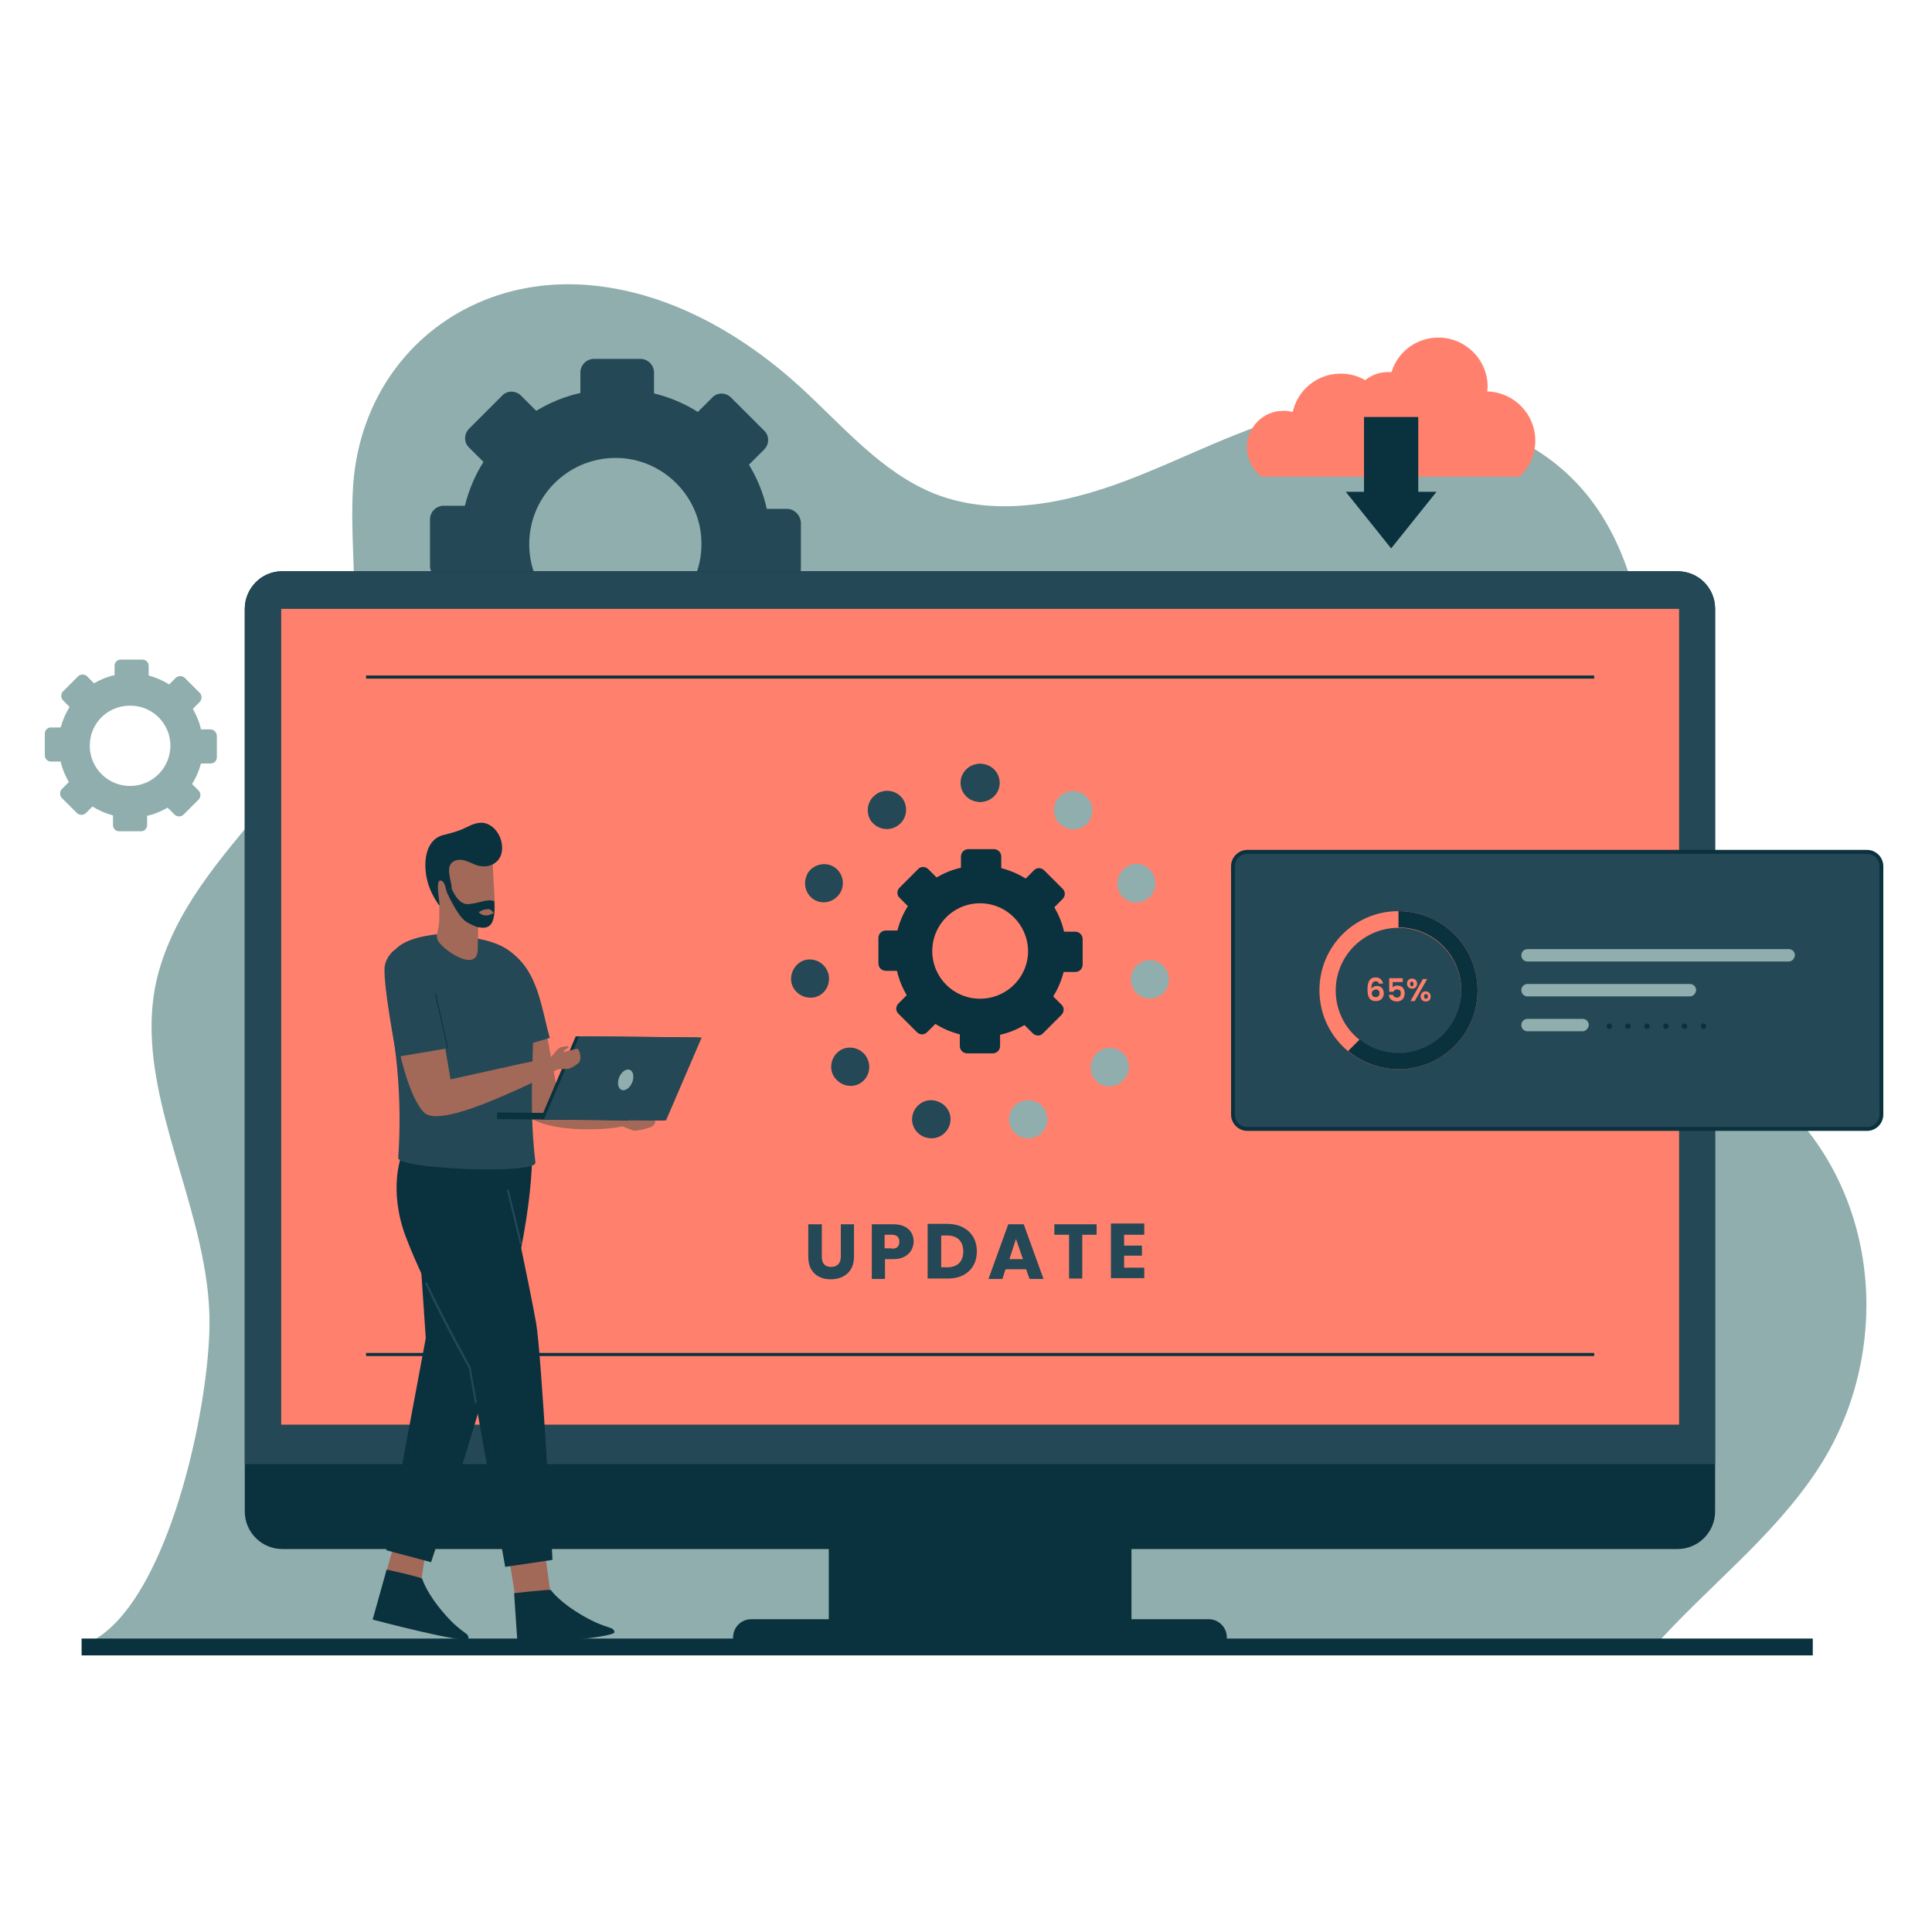 <svg xmlns="http://www.w3.org/2000/svg" xmlns:xlink="http://www.w3.org/1999/xlink" width="500" zoomAndPan="magnify" viewBox="0 0 375 375" height="500" preserveAspectRatio="xMidYMid meet" version="1.0"><defs><clipPath id="4bae02c1e7"><path d="M 8.617 128 L 43 128 L 43 162 L 8.617 162 Z M 8.617 128 " clip-rule="nonzero"/></clipPath><clipPath id="41b367d236"><path d="M 15 318 L 352 318 L 352 321.312 L 15 321.312 Z M 15 318 " clip-rule="nonzero"/></clipPath></defs><path fill="#90aead" d="M 352.535 285.625 C 343.812 298.711 331.098 308.266 320.719 320 L 18.324 318.27 C 32.691 309.922 40.438 273.965 40.664 257.34 C 40.738 251.922 39.914 246.582 38.707 241.242 C 34.57 222.965 25.621 204.91 31.188 187.309 C 39.234 161.883 67.746 148.566 68.723 120.059 C 69.023 111.711 68.047 103.359 68.496 95.012 C 69.777 70.715 89.258 53.562 113.707 55.293 C 129.352 56.422 143.871 64.621 155.453 75.227 C 163.652 82.75 171.102 91.699 181.406 95.836 C 194.043 100.801 208.484 97.418 221.125 92.301 C 233.762 87.262 246.023 80.492 259.562 78.914 C 266.406 78.086 272.875 78.461 278.895 79.738 C 281.902 80.418 284.762 81.32 287.543 82.449 C 318.312 92.527 320.191 122.316 321.395 150.074 C 321.395 150.148 321.395 150.148 321.395 150.223 C 321.996 163.312 321.922 177.453 327.035 189.715 C 331.699 201 341.328 208.445 349.227 217.473 C 365.699 236.43 366.301 265.086 352.535 285.625 Z M 352.535 285.625 " fill-opacity="1" fill-rule="nonzero"/><path fill="#244855" d="M 152.746 98.77 L 148.836 98.77 C 148.156 95.688 146.953 92.828 145.375 90.195 L 148.309 87.262 C 149.359 86.207 149.359 84.555 148.309 83.574 L 141.914 77.184 C 140.859 76.129 139.207 76.129 138.227 77.184 L 135.445 79.965 C 132.887 78.309 129.953 77.105 126.945 76.355 L 126.945 72.293 C 126.945 70.863 125.742 69.66 124.312 69.66 L 115.285 69.66 C 113.855 69.66 112.652 70.863 112.652 72.293 L 112.652 76.281 C 109.57 76.957 106.711 78.16 104.078 79.738 L 101.145 76.805 C 100.09 75.754 98.434 75.754 97.457 76.805 L 91.062 83.199 C 90.012 84.254 90.012 85.906 91.062 86.887 L 93.848 89.668 C 92.191 92.227 90.988 95.16 90.234 98.168 L 86.098 98.168 C 84.668 98.168 83.465 99.371 83.465 100.801 L 83.465 109.828 C 83.465 111.258 84.668 112.461 86.098 112.461 L 90.086 112.461 C 90.762 115.547 91.965 118.402 93.547 121.035 L 90.613 123.969 C 89.559 125.023 89.559 126.68 90.613 127.656 L 97.008 134.051 C 98.059 135.102 99.715 135.102 100.691 134.051 L 103.477 131.266 C 106.031 132.922 108.965 134.125 111.977 134.879 L 111.977 138.941 C 111.977 140.367 113.18 141.574 114.609 141.574 L 123.637 141.574 C 125.062 141.574 126.27 140.367 126.27 138.941 L 126.27 135.027 C 129.352 134.352 132.211 133.148 134.844 131.566 L 137.777 134.5 C 138.828 135.555 140.484 135.555 141.461 134.5 L 147.855 128.109 C 148.91 127.055 148.91 125.398 147.855 124.422 L 145.074 121.637 C 146.727 119.082 147.934 116.148 148.758 113.137 L 152.82 113.137 C 154.25 113.137 155.453 111.934 155.453 110.504 L 155.453 101.48 C 155.379 99.973 154.176 98.77 152.746 98.77 Z M 119.422 122.316 C 110.172 122.316 102.723 114.793 102.723 105.617 C 102.723 95.988 110.848 88.316 120.551 88.918 C 128.902 89.441 135.672 96.289 136.121 104.562 C 136.723 114.266 128.977 122.316 119.422 122.316 Z M 119.422 122.316 " fill-opacity="1" fill-rule="nonzero"/><path fill="#0a313e" d="M 160.871 299.391 L 219.617 299.391 L 219.617 315.863 L 160.871 315.863 Z M 160.871 299.391 " fill-opacity="1" fill-rule="nonzero"/><path fill="#0a313e" d="M 332.902 118.18 L 332.902 293.371 C 332.902 297.359 329.668 300.668 325.605 300.668 L 54.805 300.668 C 50.82 300.668 47.512 297.434 47.512 293.371 L 47.512 118.18 C 47.512 114.191 50.746 110.883 54.73 110.883 L 325.605 110.883 C 329.668 110.883 332.902 114.117 332.902 118.18 Z M 332.902 118.18 " fill-opacity="1" fill-rule="nonzero"/><path fill="#244855" d="M 332.902 118.18 L 332.902 284.195 L 47.512 284.195 L 47.512 118.18 C 47.512 114.191 50.746 110.883 54.73 110.883 L 325.605 110.883 C 329.668 110.883 332.902 114.117 332.902 118.18 Z M 332.902 118.18 " fill-opacity="1" fill-rule="nonzero"/><path fill="#ff816d" d="M 54.582 118.18 L 325.91 118.18 L 325.91 276.523 L 54.582 276.523 Z M 54.582 118.18 " fill-opacity="1" fill-rule="nonzero"/><path fill="#0a313e" d="M 238.125 319.473 L 142.289 319.473 L 142.289 317.82 C 142.289 315.863 143.871 314.285 145.824 314.285 L 234.59 314.285 C 236.543 314.285 238.125 315.863 238.125 317.82 Z M 238.125 319.473 " fill-opacity="1" fill-rule="nonzero"/><path fill="#244855" d="M 156.957 237.633 L 159.516 237.633 L 159.516 243.949 C 159.516 245.23 160.117 245.906 161.32 245.906 C 162.523 245.906 163.203 245.152 163.203 243.949 L 163.203 237.633 L 165.758 237.633 L 165.758 243.949 C 165.758 246.883 163.73 248.312 161.246 248.312 C 158.766 248.312 156.883 246.883 156.883 243.949 L 156.883 237.633 Z M 156.957 237.633 " fill-opacity="1" fill-rule="nonzero"/><path fill="#244855" d="M 173.355 244.402 L 171.777 244.402 L 171.777 248.238 L 169.219 248.238 L 169.219 237.633 L 173.434 237.633 C 175.988 237.633 177.344 239.062 177.344 241.016 C 177.27 242.746 176.066 244.402 173.355 244.402 Z M 173.133 242.371 C 174.184 242.371 174.562 241.844 174.562 241.016 C 174.562 240.188 174.109 239.664 173.133 239.664 L 171.703 239.664 L 171.703 242.297 L 173.133 242.297 Z M 173.133 242.371 " fill-opacity="1" fill-rule="nonzero"/><path fill="#244855" d="M 189.605 242.898 C 189.605 246.055 187.422 248.164 184.039 248.164 L 180.051 248.164 L 180.051 237.555 L 184.039 237.555 C 187.422 237.633 189.605 239.738 189.605 242.898 Z M 183.887 245.98 C 185.844 245.98 186.973 244.852 186.973 242.898 C 186.973 240.941 185.844 239.812 183.887 239.812 L 182.684 239.812 L 182.684 245.98 Z M 183.887 245.98 " fill-opacity="1" fill-rule="nonzero"/><path fill="#244855" d="M 199.16 246.355 L 195.172 246.355 L 194.57 248.238 L 191.863 248.238 L 195.699 237.633 L 198.707 237.633 L 202.543 248.238 L 199.836 248.238 Z M 197.203 240.488 L 195.926 244.402 L 198.555 244.402 Z M 197.203 240.488 " fill-opacity="1" fill-rule="nonzero"/><path fill="#244855" d="M 204.648 237.633 L 212.848 237.633 L 212.848 239.664 L 210.066 239.664 L 210.066 248.164 L 207.508 248.164 L 207.508 239.664 L 204.648 239.664 Z M 204.648 237.633 " fill-opacity="1" fill-rule="nonzero"/><path fill="#244855" d="M 222.102 239.664 L 218.191 239.664 L 218.191 241.77 L 221.648 241.77 L 221.648 243.723 L 218.191 243.723 L 218.191 246.055 L 222.102 246.055 L 222.102 248.086 L 215.633 248.086 L 215.633 237.48 L 222.102 237.48 Z M 222.102 239.664 " fill-opacity="1" fill-rule="nonzero"/><path fill="#0a313e" d="M 208.711 180.84 L 206.531 180.84 C 206.152 179.109 205.477 177.527 204.648 176.098 L 206.23 174.52 C 206.832 173.918 206.832 173.016 206.23 172.488 L 202.695 168.953 C 202.094 168.352 201.188 168.352 200.664 168.953 L 199.082 170.531 C 197.652 169.629 196.074 168.953 194.344 168.504 L 194.344 166.246 C 194.344 165.418 193.668 164.816 192.914 164.816 L 187.949 164.816 C 187.121 164.816 186.52 165.492 186.52 166.246 L 186.52 168.426 C 184.789 168.805 183.211 169.48 181.781 170.309 L 180.203 168.727 C 179.602 168.125 178.699 168.125 178.172 168.727 L 174.637 172.262 C 174.035 172.863 174.035 173.77 174.637 174.293 L 176.215 175.875 C 175.312 177.305 174.637 178.883 174.184 180.613 L 171.93 180.613 C 171.102 180.613 170.5 181.289 170.5 182.043 L 170.5 187.008 C 170.5 187.836 171.176 188.438 171.93 188.438 L 174.109 188.438 C 174.484 190.168 175.164 191.746 175.988 193.176 L 174.41 194.754 C 173.809 195.355 173.809 196.258 174.41 196.785 L 177.945 200.32 C 178.547 200.922 179.449 200.922 179.977 200.32 L 181.555 198.742 C 182.984 199.645 184.566 200.32 186.297 200.773 L 186.297 203.027 C 186.297 203.855 186.973 204.457 187.723 204.457 L 192.688 204.457 C 193.516 204.457 194.117 203.781 194.117 203.027 L 194.117 200.848 C 195.848 200.473 197.43 199.793 198.859 198.969 L 200.438 200.547 C 201.039 201.148 201.941 201.148 202.469 200.547 L 206.004 197.012 C 206.605 196.41 206.605 195.508 206.004 194.98 L 204.426 193.402 C 205.328 191.973 206.004 190.391 206.453 188.66 L 208.711 188.66 C 209.539 188.66 210.141 187.984 210.141 187.234 L 210.141 182.27 C 210.141 181.516 209.539 180.84 208.711 180.84 Z M 190.207 193.852 C 185.094 193.852 180.953 189.715 180.953 184.602 C 180.953 179.258 185.469 174.973 190.883 175.348 C 195.473 175.648 199.234 179.41 199.535 184.074 C 199.836 189.414 195.547 193.852 190.207 193.852 Z M 190.207 193.852 " fill-opacity="1" fill-rule="nonzero"/><path fill="#244855" d="M 193.895 151.953 C 193.895 149.922 192.238 148.266 190.207 148.266 L 190.133 148.266 C 188.102 148.266 186.445 149.922 186.445 151.953 C 186.445 153.984 188.102 155.641 190.133 155.641 L 190.207 155.641 C 192.238 155.641 193.895 153.984 193.895 151.953 Z M 193.895 151.953 " fill-opacity="1" fill-rule="nonzero"/><path fill="#244855" d="M 190.355 155.641 C 192.387 155.641 194.043 153.984 194.043 151.953 C 194.043 149.922 192.387 148.266 190.355 148.266 L 190.281 148.266 C 188.25 148.266 186.598 149.922 186.598 151.953 C 186.598 153.984 188.25 155.641 190.355 155.641 Z M 190.355 155.641 " fill-opacity="1" fill-rule="nonzero"/><path fill="#90aead" d="M 211.418 159.324 C 212.547 157.594 212.02 155.34 210.367 154.211 L 210.293 154.133 C 208.562 153.008 206.305 153.531 205.176 155.262 C 204.047 156.992 204.574 159.25 206.305 160.379 L 206.379 160.379 C 208.035 161.508 210.367 160.98 211.418 159.324 Z M 211.418 159.324 " fill-opacity="1" fill-rule="nonzero"/><path fill="#90aead" d="M 217.211 173.016 C 218.039 174.895 220.219 175.723 222.102 174.82 C 223.98 173.992 224.809 171.812 223.906 169.93 L 223.906 169.855 C 223.078 167.977 220.898 167.148 219.016 168.051 C 217.211 168.953 216.383 171.137 217.211 173.016 Z M 217.211 173.016 " fill-opacity="1" fill-rule="nonzero"/><path fill="#90aead" d="M 219.543 189.562 C 219.242 191.594 220.672 193.477 222.629 193.777 C 224.66 194.078 226.539 192.648 226.84 190.691 L 226.84 190.617 C 227.141 188.586 225.711 186.707 223.68 186.406 C 221.727 186.105 219.844 187.535 219.543 189.562 Z M 219.543 189.562 " fill-opacity="1" fill-rule="nonzero"/><path fill="#90aead" d="M 212.926 209.949 C 214.43 211.305 216.762 211.152 218.113 209.574 L 218.191 209.5 C 219.543 207.992 219.395 205.66 217.812 204.309 C 216.309 202.953 213.977 203.105 212.625 204.684 L 212.625 204.758 C 211.27 206.266 211.418 208.594 212.926 209.949 Z M 212.926 209.949 " fill-opacity="1" fill-rule="nonzero"/><path fill="#90aead" d="M 198.48 213.711 C 196.527 214.312 195.398 216.344 196 218.301 C 196.602 220.254 198.633 221.383 200.586 220.781 L 200.664 220.781 C 202.617 220.18 203.746 218.148 203.145 216.191 C 202.543 214.238 200.512 213.109 198.48 213.711 Z M 198.48 213.711 " fill-opacity="1" fill-rule="nonzero"/><path fill="#244855" d="M 181.781 213.711 C 179.828 213.109 177.797 214.238 177.195 216.191 C 176.59 218.148 177.719 220.18 179.676 220.781 L 179.75 220.781 C 181.707 221.383 183.738 220.254 184.34 218.301 C 184.941 216.344 183.812 214.312 181.781 213.711 Z M 181.781 213.711 " fill-opacity="1" fill-rule="nonzero"/><path fill="#244855" d="M 167.789 204.609 C 166.438 203.105 164.105 202.879 162.602 204.234 C 161.098 205.586 160.871 207.918 162.223 209.422 L 162.301 209.5 C 163.652 211.004 165.984 211.227 167.488 209.875 C 168.996 208.52 169.145 206.188 167.789 204.609 Z M 167.789 204.609 " fill-opacity="1" fill-rule="nonzero"/><path fill="#244855" d="M 160.871 189.414 C 160.57 187.383 158.688 186.027 156.734 186.254 C 154.777 186.48 153.348 188.438 153.574 190.391 L 153.574 190.469 C 153.875 192.5 155.754 193.852 157.785 193.625 C 159.742 193.402 161.172 191.52 160.871 189.414 Z M 160.871 189.414 " fill-opacity="1" fill-rule="nonzero"/><path fill="#244855" d="M 163.277 172.941 C 164.105 171.059 163.277 168.879 161.473 168.051 C 159.668 167.223 157.41 168.051 156.582 169.855 L 156.582 169.93 C 155.754 171.812 156.582 173.992 158.387 174.82 C 160.191 175.648 162.375 174.82 163.277 172.941 Z M 163.277 172.941 " fill-opacity="1" fill-rule="nonzero"/><path fill="#244855" d="M 174.184 160.305 C 175.914 159.176 176.367 156.918 175.312 155.188 C 174.184 153.457 171.93 153.008 170.199 154.059 L 170.121 154.133 C 168.391 155.262 167.941 157.52 168.996 159.25 C 170.199 160.98 172.453 161.43 174.184 160.305 Z M 174.184 160.305 " fill-opacity="1" fill-rule="nonzero"/><path fill="#0a313e" d="M 71.055 131.117 L 309.434 131.117 L 309.434 131.719 L 71.055 131.719 Z M 71.055 131.117 " fill-opacity="1" fill-rule="nonzero"/><path fill="#0a313e" d="M 71.055 262.605 L 309.434 262.605 L 309.434 263.207 L 71.055 263.207 Z M 71.055 262.605 " fill-opacity="1" fill-rule="nonzero"/><path fill="#244855" d="M 362.391 219.125 L 242.109 219.125 C 240.531 219.125 239.328 217.848 239.328 216.344 L 239.328 168.125 C 239.328 166.547 240.605 165.344 242.109 165.344 L 362.391 165.344 C 363.973 165.344 365.176 166.621 365.176 168.125 L 365.176 216.344 C 365.176 217.922 363.973 219.125 362.391 219.125 Z M 362.391 219.125 " fill-opacity="1" fill-rule="nonzero"/><path fill="#0a313e" d="M 362.391 219.504 L 242.109 219.504 C 240.379 219.504 238.949 218.074 238.949 216.344 L 238.949 168.125 C 238.949 166.395 240.379 164.965 242.109 164.965 L 362.391 164.965 C 364.121 164.965 365.551 166.395 365.551 168.125 L 365.551 216.344 C 365.551 218.074 364.121 219.504 362.391 219.504 Z M 242.109 165.719 C 240.758 165.719 239.703 166.773 239.703 168.125 L 239.703 216.344 C 239.703 217.699 240.758 218.75 242.109 218.75 L 362.391 218.75 C 363.746 218.75 364.797 217.699 364.797 216.344 L 364.797 168.125 C 364.797 166.773 363.746 165.719 362.391 165.719 Z M 242.109 165.719 " fill-opacity="1" fill-rule="nonzero"/><path fill="#ff816d" d="M 271.445 176.852 C 262.945 176.852 256.102 183.695 256.102 192.195 C 256.102 200.699 262.945 207.543 271.445 207.543 C 279.949 207.543 286.793 200.699 286.793 192.195 C 286.793 183.773 279.949 176.852 271.445 176.852 Z M 271.445 204.457 C 264.676 204.457 259.262 198.969 259.262 192.273 C 259.262 185.504 264.754 180.086 271.445 180.086 C 278.141 180.086 283.633 185.578 283.633 192.273 C 283.707 198.969 278.219 204.457 271.445 204.457 Z M 271.445 204.457 " fill-opacity="1" fill-rule="nonzero"/><path fill="#0a313e" d="M 271.445 176.852 L 271.445 180.012 C 278.219 180.012 283.633 185.504 283.633 192.195 C 283.633 198.969 278.141 204.383 271.445 204.383 C 268.59 204.383 265.957 203.406 263.926 201.75 L 261.668 204.008 C 264.301 206.188 267.762 207.543 271.445 207.543 C 279.949 207.543 286.793 200.699 286.793 192.195 C 286.793 183.773 279.949 176.852 271.445 176.852 Z M 271.445 176.852 " fill-opacity="1" fill-rule="nonzero"/><path fill="#ff816d" d="M 267.688 190.992 C 267.609 190.691 267.461 190.469 267.008 190.469 C 266.484 190.469 266.18 190.918 266.18 191.895 C 266.406 191.594 266.785 191.371 267.234 191.371 C 268.062 191.371 268.59 191.895 268.59 192.801 C 268.59 193.625 268.062 194.305 267.086 194.305 C 265.73 194.305 265.43 193.402 265.43 191.973 C 265.43 190.543 265.879 189.715 267.008 189.715 C 267.91 189.715 268.363 190.316 268.438 190.918 L 267.688 190.918 Z M 266.258 192.801 C 266.258 193.25 266.559 193.551 267.008 193.551 C 267.461 193.551 267.762 193.25 267.762 192.801 C 267.762 192.348 267.535 192.047 267.008 192.047 C 266.633 192.121 266.258 192.348 266.258 192.801 Z M 266.258 192.801 " fill-opacity="1" fill-rule="nonzero"/><path fill="#ff816d" d="M 272.273 189.867 L 272.273 190.617 L 270.32 190.617 L 270.32 191.672 C 270.469 191.445 270.844 191.293 271.223 191.293 C 272.273 191.293 272.652 192.047 272.652 192.801 C 272.652 193.703 272.125 194.379 271.145 194.379 C 270.168 194.379 269.641 193.852 269.566 193.102 L 270.395 193.102 C 270.469 193.402 270.695 193.625 271.145 193.625 C 271.672 193.625 271.898 193.25 271.898 192.801 C 271.898 192.273 271.672 192.047 271.145 192.047 C 270.77 192.047 270.543 192.273 270.469 192.5 L 269.641 192.5 L 269.641 189.867 Z M 272.273 189.867 " fill-opacity="1" fill-rule="nonzero"/><path fill="#ff816d" d="M 274.078 189.941 C 274.605 189.941 275.059 190.316 275.059 190.918 C 275.059 191.594 274.605 191.895 274.078 191.895 C 273.555 191.895 273.102 191.52 273.102 190.918 C 273.102 190.316 273.477 189.941 274.078 189.941 Z M 273.703 190.992 C 273.703 191.293 273.855 191.445 274.004 191.445 C 274.23 191.445 274.379 191.293 274.379 190.992 C 274.379 190.691 274.23 190.543 274.004 190.543 C 273.855 190.469 273.703 190.617 273.703 190.992 Z M 276.188 190.016 L 277.012 190.016 L 274.605 194.305 L 273.777 194.305 Z M 276.711 192.422 C 277.238 192.422 277.691 192.801 277.691 193.402 C 277.691 194.078 277.316 194.379 276.711 194.379 C 276.188 194.379 275.734 194.004 275.734 193.402 C 275.809 192.723 276.188 192.422 276.711 192.422 Z M 276.41 193.402 C 276.41 193.777 276.562 193.852 276.789 193.852 C 277.012 193.852 277.164 193.703 277.164 193.402 C 277.164 193.102 277.012 192.949 276.789 192.949 C 276.562 192.949 276.41 193.023 276.41 193.402 Z M 276.41 193.402 " fill-opacity="1" fill-rule="nonzero"/><path fill="#90aead" d="M 347.195 186.629 L 296.496 186.629 C 295.82 186.629 295.293 186.105 295.293 185.426 C 295.293 184.75 295.82 184.223 296.496 184.223 L 347.195 184.223 C 347.875 184.223 348.398 184.75 348.398 185.426 C 348.324 186.105 347.797 186.629 347.195 186.629 Z M 347.195 186.629 " fill-opacity="1" fill-rule="nonzero"/><path fill="#90aead" d="M 328.016 193.402 L 296.496 193.402 C 295.82 193.402 295.293 192.875 295.293 192.195 C 295.293 191.52 295.82 190.992 296.496 190.992 L 328.016 190.992 C 328.691 190.992 329.219 191.52 329.219 192.195 C 329.145 192.875 328.617 193.402 328.016 193.402 Z M 328.016 193.402 " fill-opacity="1" fill-rule="nonzero"/><path fill="#90aead" d="M 307.18 200.172 L 296.496 200.172 C 295.82 200.172 295.293 199.645 295.293 198.969 C 295.293 198.289 295.82 197.762 296.496 197.762 L 307.18 197.762 C 307.855 197.762 308.383 198.289 308.383 198.969 C 308.305 199.645 307.781 200.172 307.18 200.172 Z M 307.18 200.172 " fill-opacity="1" fill-rule="nonzero"/><path fill="#0a313e" d="M 312.895 199.191 C 312.895 199.34 312.844 199.461 312.742 199.566 C 312.637 199.668 312.512 199.719 312.367 199.719 C 312.223 199.719 312.098 199.668 311.996 199.566 C 311.895 199.461 311.84 199.34 311.84 199.191 C 311.84 199.047 311.895 198.922 311.996 198.82 C 312.098 198.719 312.223 198.668 312.367 198.668 C 312.512 198.668 312.637 198.719 312.742 198.82 C 312.844 198.922 312.895 199.047 312.895 199.191 Z M 312.895 199.191 " fill-opacity="1" fill-rule="nonzero"/><path fill="#0a313e" d="M 316.504 199.191 C 316.504 199.34 316.453 199.461 316.352 199.566 C 316.25 199.668 316.125 199.719 315.98 199.719 C 315.832 199.719 315.711 199.668 315.605 199.566 C 315.504 199.461 315.453 199.34 315.453 199.191 C 315.453 199.047 315.504 198.922 315.605 198.82 C 315.711 198.719 315.832 198.668 315.98 198.668 C 316.125 198.668 316.25 198.719 316.352 198.82 C 316.453 198.922 316.504 199.047 316.504 199.191 Z M 316.504 199.191 " fill-opacity="1" fill-rule="nonzero"/><path fill="#0a313e" d="M 320.191 199.191 C 320.191 199.34 320.141 199.461 320.035 199.566 C 319.934 199.668 319.809 199.719 319.664 199.719 C 319.52 199.719 319.395 199.668 319.293 199.566 C 319.191 199.461 319.137 199.34 319.137 199.191 C 319.137 199.047 319.191 198.922 319.293 198.82 C 319.395 198.719 319.52 198.668 319.664 198.668 C 319.809 198.668 319.934 198.719 320.035 198.82 C 320.141 198.922 320.191 199.047 320.191 199.191 Z M 320.191 199.191 " fill-opacity="1" fill-rule="nonzero"/><path fill="#0a313e" d="M 323.879 199.191 C 323.879 199.34 323.824 199.461 323.723 199.566 C 323.621 199.668 323.496 199.719 323.352 199.719 C 323.207 199.719 323.082 199.668 322.977 199.566 C 322.875 199.461 322.824 199.34 322.824 199.191 C 322.824 199.047 322.875 198.922 322.977 198.82 C 323.082 198.719 323.207 198.668 323.352 198.668 C 323.496 198.668 323.621 198.719 323.723 198.82 C 323.824 198.922 323.879 199.047 323.879 199.191 Z M 323.879 199.191 " fill-opacity="1" fill-rule="nonzero"/><path fill="#0a313e" d="M 327.488 199.191 C 327.488 199.34 327.438 199.461 327.332 199.566 C 327.23 199.668 327.105 199.719 326.961 199.719 C 326.816 199.719 326.691 199.668 326.59 199.566 C 326.484 199.461 326.434 199.34 326.434 199.191 C 326.434 199.047 326.484 198.922 326.59 198.82 C 326.691 198.719 326.816 198.668 326.961 198.668 C 327.105 198.668 327.23 198.719 327.332 198.82 C 327.438 198.922 327.488 199.047 327.488 199.191 Z M 327.488 199.191 " fill-opacity="1" fill-rule="nonzero"/><path fill="#0a313e" d="M 331.172 199.191 C 331.172 199.34 331.121 199.461 331.02 199.566 C 330.918 199.668 330.793 199.719 330.648 199.719 C 330.5 199.719 330.379 199.668 330.273 199.566 C 330.172 199.461 330.121 199.34 330.121 199.191 C 330.121 199.047 330.172 198.922 330.273 198.82 C 330.379 198.719 330.5 198.668 330.648 198.668 C 330.793 198.668 330.918 198.719 331.02 198.82 C 331.121 198.922 331.172 199.047 331.172 199.191 Z M 331.172 199.191 " fill-opacity="1" fill-rule="nonzero"/><path fill="#a26858" d="M 93.922 219.277 C 85.422 217.773 87.906 226.422 87.98 233.57 C 88.508 244.93 83.766 258.469 87.828 260.949 C 98.738 266.895 104.004 225.07 101.219 222.512 C 99.789 221.383 96.707 220.18 93.922 219.277 Z M 93.922 219.277 " fill-opacity="1" fill-rule="nonzero"/><path fill="#a26858" d="M 91.664 259.297 C 84.668 251.848 77.297 290.891 77.223 302.246 C 77.148 313.605 80.984 306.688 86.25 289.535 C 91.516 272.383 94.449 262.23 91.664 259.297 Z M 91.664 259.297 " fill-opacity="1" fill-rule="nonzero"/><path fill="#a26858" d="M 76.168 300.895 L 75.043 304.957 L 81.812 306.461 L 82.414 302.473 Z M 76.168 300.895 " fill-opacity="1" fill-rule="nonzero"/><path fill="#0a313e" d="M 81.961 306.461 C 81.961 306.461 82.715 309.168 86.25 313.23 C 89.785 317.293 91.062 316.84 90.914 318.043 C 90.762 319.246 72.332 314.359 72.332 314.359 L 75.043 304.656 C 75.043 304.656 81.961 306.16 81.961 306.461 Z M 81.961 306.461 " fill-opacity="1" fill-rule="nonzero"/><path fill="#0a313e" d="M 102.949 219.203 C 102.949 219.203 104.68 226.574 100.242 246.66 C 99.789 248.84 99.188 251.246 98.512 253.805 C 93.473 273.664 84.293 301.422 83.691 303.148 C 83.691 303.227 83.691 303.227 83.691 303.227 L 74.965 300.895 L 82.641 259.746 L 81.211 238.609 L 81.133 238.008 L 80.082 223.34 Z M 102.949 219.203 " fill-opacity="1" fill-rule="nonzero"/><path fill="#a26858" d="M 83.543 225.145 C 75.266 227.625 81.512 234.172 84.973 240.488 C 90.762 250.27 92.945 264.484 97.684 264.785 C 110.172 265.086 95.199 225.672 91.516 224.691 C 89.785 224.316 86.398 224.691 83.543 225.145 Z M 83.543 225.145 " fill-opacity="1" fill-rule="nonzero"/><path fill="#a26858" d="M 99.863 258.918 C 90.762 254.105 96.781 293.371 100.465 304.129 C 104.906 316.918 105.582 309.242 104.754 289.234 C 104.004 271.332 103.477 260.801 99.863 258.918 Z M 99.863 258.918 " fill-opacity="1" fill-rule="nonzero"/><path fill="#a26858" d="M 98.887 302.848 L 99.941 309.469 L 106.785 308.793 L 105.883 302.172 Z M 98.887 302.848 " fill-opacity="1" fill-rule="nonzero"/><path fill="#0a313e" d="M 106.938 308.641 C 106.938 308.641 108.516 310.973 113.254 313.68 C 117.992 316.391 118.973 315.562 119.273 316.766 C 119.496 317.969 100.465 319.246 100.465 319.246 L 99.789 309.242 C 99.789 309.242 106.938 308.414 106.938 308.641 Z M 106.938 308.641 " fill-opacity="1" fill-rule="nonzero"/><path fill="#0a313e" d="M 77.898 224.391 C 77.898 224.391 75.344 230.863 78.727 239.965 C 82.641 250.344 91.141 265.465 91.141 265.465 L 98.059 304.129 L 107.238 302.773 C 107.238 302.773 105.129 263.133 104.078 256.887 C 103.023 250.719 97.457 224.617 97.457 224.617 Z M 77.898 224.391 " fill-opacity="1" fill-rule="nonzero"/><path fill="#244855" d="M 92.191 272.383 L 90.988 265.539 C 90.688 265.012 86.25 257.113 82.488 249.066 L 82.863 248.914 C 86.777 257.188 91.363 265.312 91.363 265.387 L 91.363 265.465 L 92.566 272.309 Z M 92.191 272.383 " fill-opacity="1" fill-rule="nonzero"/><path fill="#a26858" d="M 95.426 186.254 C 91.215 189.941 101.371 217.02 104.754 214.988 C 111.074 214.539 103.398 181.742 95.426 186.254 Z M 95.426 186.254 " fill-opacity="1" fill-rule="nonzero"/><path fill="#a26858" d="M 106.258 201.449 L 108.215 211.906 L 113.93 213.859 L 113.555 219.203 C 113.555 219.203 104.379 219.203 102.047 216.117 C 99.715 213.035 97.758 203.707 97.758 203.707 Z M 106.258 201.449 " fill-opacity="1" fill-rule="nonzero"/><path fill="#244855" d="M 106.711 201.449 L 104.453 202.125 L 100.992 203.105 L 97.309 204.156 L 89.484 182.57 C 104.078 181.969 104.453 193.551 106.711 201.449 Z M 106.711 201.449 " fill-opacity="1" fill-rule="nonzero"/><path fill="#a26858" d="M 102.574 215.289 C 102.648 216.117 103.176 216.871 103.852 217.246 C 109.57 220.254 123.336 219.352 123.035 217.32 C 122.809 216.043 102.195 209.121 102.574 215.289 Z M 102.574 215.289 " fill-opacity="1" fill-rule="nonzero"/><path fill="#a26858" d="M 120.625 216.27 L 120.402 216.043 L 121.078 215.668 L 122.281 215.066 C 122.582 214.914 122.883 214.84 123.258 214.84 L 124.688 215.215 C 124.688 215.215 124.914 215.59 124.086 215.59 C 123.859 215.59 123.559 215.742 123.336 215.969 L 124.16 216.117 L 126.191 216.57 C 126.719 216.645 127.246 217.246 127.172 217.848 C 127.172 217.848 126.945 218.676 125.969 218.902 L 124.613 219.277 C 123.859 219.352 123.336 219.578 122.656 219.352 L 120.777 218.602 Z M 120.625 216.27 " fill-opacity="1" fill-rule="nonzero"/><path fill="#244855" d="M 103.926 225.672 C 104.004 227.324 90.84 227.25 82.941 226.348 C 79.629 225.973 77.297 225.371 77.297 224.77 C 78.125 212.656 76.77 203.781 75.793 197.238 C 74.363 187.008 73.914 182.719 84.594 181.363 L 92.719 182.191 C 99.941 183.473 102.422 187.234 103.176 193.023 C 104.227 200.621 102.273 211.832 103.926 225.672 Z M 103.926 225.672 " fill-opacity="1" fill-rule="nonzero"/><path fill="#0a313e" d="M 96.492 215.926 L 121.992 216.18 L 121.98 217.457 L 96.48 217.207 Z M 96.492 215.926 " fill-opacity="1" fill-rule="nonzero"/><path fill="#0a313e" d="M 128.676 217.473 L 104.906 217.246 L 111.75 201.148 L 135.52 201.375 Z M 128.676 217.473 " fill-opacity="1" fill-rule="nonzero"/><path fill="#244855" d="M 129.277 217.473 L 105.582 217.246 L 112.426 201.148 L 136.195 201.375 Z M 129.277 217.473 " fill-opacity="1" fill-rule="nonzero"/><path fill="#90aead" d="M 122.25 207.656 C 122.414 207.723 122.555 207.84 122.668 208 C 122.777 208.164 122.855 208.359 122.898 208.59 C 122.941 208.82 122.945 209.07 122.91 209.336 C 122.875 209.598 122.805 209.859 122.695 210.117 C 122.59 210.379 122.457 210.613 122.293 210.824 C 122.133 211.039 121.953 211.211 121.762 211.344 C 121.57 211.48 121.375 211.562 121.18 211.598 C 120.988 211.633 120.809 211.617 120.641 211.551 C 120.477 211.48 120.336 211.367 120.223 211.203 C 120.109 211.043 120.035 210.844 119.992 210.613 C 119.949 210.383 119.945 210.137 119.98 209.871 C 120.016 209.605 120.086 209.344 120.191 209.086 C 120.301 208.828 120.434 208.594 120.598 208.379 C 120.758 208.168 120.934 207.996 121.129 207.859 C 121.32 207.727 121.516 207.641 121.707 207.605 C 121.902 207.57 122.082 207.586 122.25 207.656 Z M 122.25 207.656 " fill-opacity="1" fill-rule="nonzero"/><path fill="#a26858" d="M 92.793 179.938 L 92.793 181.289 L 92.719 184.602 C 92.344 188.812 85.723 184.223 84.973 182.492 C 84.445 181.363 85.195 180.84 85.273 178.43 C 85.273 176.098 85.273 175.797 85.273 175.797 C 77.297 163.16 90.613 158.047 95.652 166.996 C 95.652 169.93 95.953 172.789 96.027 175.047 C 96.105 178.508 95.652 180.613 92.793 179.938 Z M 92.793 179.938 " fill-opacity="1" fill-rule="nonzero"/><path fill="#0a313e" d="M 97.457 164.363 C 97.531 165.719 97.008 166.996 95.805 167.676 C 94.598 168.352 93.246 168.277 92.043 167.75 C 90.762 167.223 89.484 166.473 88.129 167.148 C 86.25 168.051 87.68 170.984 87.68 172.488 C 87.379 172.641 86.926 172.789 86.625 172.941 C 86.477 171.887 86.098 170.836 85.422 170.91 C 84.445 170.984 85.496 175.723 85.273 175.723 C 85.195 175.723 83.992 174.07 83.242 171.961 C 83.09 171.512 82.941 171.059 82.863 170.609 C 82.188 167.676 82.414 163.086 85.949 162.109 C 87.453 161.73 88.957 161.355 90.312 160.68 C 91.664 160.004 93.094 159.324 94.598 159.926 C 96.254 160.605 97.383 162.484 97.457 164.363 Z M 97.457 164.363 " fill-opacity="1" fill-rule="nonzero"/><path fill="#a26858" d="M 77.449 185.352 C 73.012 188.512 80.008 217.098 83.465 215.516 C 89.633 215.742 85.574 181.742 77.449 185.352 Z M 77.449 185.352 " fill-opacity="1" fill-rule="nonzero"/><path fill="#a26858" d="M 86.398 203.332 L 87.453 209.5 L 97.309 207.316 L 98.812 212.133 C 98.812 212.133 85.195 218.75 82.34 215.969 C 79.48 213.184 77.598 204.383 77.598 204.383 Z M 86.398 203.332 " fill-opacity="1" fill-rule="nonzero"/><path fill="#244855" d="M 83.918 188.137 L 86.852 203.48 L 76.996 205.137 C 76.996 205.137 74.289 191.07 74.664 187.609 C 74.742 186.93 75.043 186.18 75.566 185.426 C 75.566 185.426 75.645 185.352 75.645 185.352 C 77.977 182.043 83.016 184.148 83.918 188.137 Z M 83.918 188.137 " fill-opacity="1" fill-rule="nonzero"/><path fill="#a26858" d="M 82.262 215.367 C 82.641 216.043 83.391 216.492 84.219 216.57 C 90.461 216.945 112.203 206.488 110.848 205.285 C 110.246 204.082 79.48 210.023 82.262 215.367 Z M 82.262 215.367 " fill-opacity="1" fill-rule="nonzero"/><path fill="#a26858" d="M 107.086 205.512 L 106.785 205.438 L 107.238 204.836 L 108.062 203.855 C 108.289 203.633 108.516 203.406 108.816 203.254 L 110.246 203.027 C 110.246 203.027 110.621 203.254 109.871 203.633 C 109.645 203.707 109.492 204.008 109.344 204.234 L 110.172 204.008 L 111.977 203.555 C 112.504 203.48 113.027 205.738 112.277 206.34 L 111.898 206.641 C 111.297 207.016 110.848 207.391 110.172 207.469 L 108.215 207.543 Z M 107.086 205.512 " fill-opacity="1" fill-rule="nonzero"/><path fill="#0a313e" d="M 92.793 179.938 L 92.793 180.012 C 91.664 179.559 90.613 179.109 90.086 178.582 C 88.508 177.227 86.625 172.941 86.625 172.941 L 87.68 172.488 C 87.68 172.488 88.809 175.574 90.84 175.496 C 92.793 175.422 94.824 174.293 95.953 174.973 C 96.105 178.508 95.652 180.613 92.793 179.938 Z M 92.793 179.938 " fill-opacity="1" fill-rule="nonzero"/><path fill="#a26858" d="M 92.945 177.078 C 92.945 177.004 93.848 176.402 94.898 176.477 C 95.199 176.477 95.652 176.926 95.805 177.227 C 95.805 177.227 94.074 178.355 92.945 177.078 Z M 92.945 177.078 " fill-opacity="1" fill-rule="nonzero"/><path fill="#ff816d" d="M 288.672 75.977 C 288.672 75.676 288.75 75.375 288.75 75.074 C 288.75 69.809 284.461 65.523 279.195 65.523 C 274.906 65.523 271.297 68.305 270.094 72.219 C 269.867 72.219 269.641 72.219 269.418 72.219 C 267.688 72.219 266.18 72.82 264.977 73.797 C 263.625 72.969 261.969 72.52 260.238 72.52 C 255.652 72.52 251.891 75.676 250.91 79.965 C 250.309 79.816 249.707 79.738 249.105 79.738 C 245.195 79.738 242.035 82.898 242.035 86.809 C 242.035 89.141 243.164 91.25 244.895 92.527 L 267.086 92.527 C 267.16 92.453 267.234 92.379 267.234 92.379 C 267.309 92.453 267.387 92.527 267.535 92.527 L 294.918 92.527 C 296.797 90.797 298 88.316 298 85.531 C 298 80.34 293.863 76.129 288.672 75.977 Z M 288.672 75.977 " fill-opacity="1" fill-rule="nonzero"/><path fill="#0a313e" d="M 264.754 80.941 L 275.285 80.941 L 275.285 95.914 L 264.754 95.914 Z M 264.754 80.941 " fill-opacity="1" fill-rule="nonzero"/><path fill="#0a313e" d="M 270.02 106.445 L 261.219 95.461 L 278.82 95.461 Z M 270.02 106.445 " fill-opacity="1" fill-rule="nonzero"/><g clip-path="url(#4bae02c1e7)"><path fill="#90aead" d="M 40.816 141.574 L 39.012 141.574 C 38.707 140.145 38.105 138.789 37.43 137.586 L 38.785 136.23 C 39.234 135.781 39.234 134.953 38.785 134.5 L 35.852 131.566 C 35.398 131.117 34.57 131.117 34.121 131.566 L 32.84 132.848 C 31.637 132.094 30.285 131.492 28.855 131.117 L 28.855 129.234 C 28.855 128.559 28.328 128.031 27.652 128.031 L 23.438 128.031 C 22.762 128.031 22.234 128.559 22.234 129.234 L 22.234 131.043 C 20.805 131.344 19.453 131.945 18.25 132.621 L 16.895 131.266 C 16.441 130.816 15.617 130.816 15.164 131.266 L 12.23 134.199 C 11.777 134.652 11.777 135.48 12.23 135.93 L 13.508 137.211 C 12.758 138.414 12.156 139.766 11.777 141.195 L 9.898 141.195 C 9.223 141.195 8.695 141.723 8.695 142.398 L 8.695 146.613 C 8.695 147.289 9.223 147.816 9.898 147.816 L 11.777 147.816 C 12.082 149.246 12.684 150.598 13.359 151.801 L 12.004 153.156 C 11.555 153.609 11.555 154.434 12.004 154.887 L 14.938 157.82 C 15.391 158.273 16.219 158.273 16.668 157.82 L 17.949 156.543 C 19.152 157.293 20.504 157.895 21.934 158.273 L 21.934 160.152 C 21.934 160.828 22.461 161.355 23.137 161.355 L 27.352 161.355 C 28.027 161.355 28.555 160.828 28.555 160.152 L 28.555 158.348 C 29.984 158.047 31.336 157.445 32.539 156.766 L 33.895 158.121 C 34.348 158.574 35.172 158.574 35.625 158.121 L 38.559 155.188 C 39.012 154.738 39.012 153.91 38.559 153.457 L 37.281 152.18 C 38.031 150.977 38.633 149.621 39.012 148.191 L 40.891 148.191 C 41.566 148.191 42.094 147.664 42.094 146.988 L 42.094 142.777 C 42.02 142.098 41.492 141.574 40.816 141.574 Z M 25.242 152.555 C 20.957 152.555 17.422 149.094 17.422 144.73 C 17.422 140.219 21.184 136.684 25.77 136.984 C 29.684 137.211 32.84 140.367 33.066 144.281 C 33.293 148.793 29.758 152.555 25.242 152.555 Z M 25.242 152.555 " fill-opacity="1" fill-rule="nonzero"/></g><path fill="#0a313e" d="M 86.852 203.555 L 84.445 192.949 L 84.594 192.875 L 87 203.48 Z M 86.852 203.555 " fill-opacity="1" fill-rule="nonzero"/><path fill="#244855" d="M 100.918 241.469 L 98.359 230.938 L 98.738 230.863 L 101.293 241.395 Z M 100.918 241.469 " fill-opacity="1" fill-rule="nonzero"/><g clip-path="url(#41b367d236)"><path fill="#0a313e" d="M 15.84 318.043 L 351.859 318.043 L 351.859 321.43 L 15.84 321.43 Z M 15.84 318.043 " fill-opacity="1" fill-rule="nonzero"/></g></svg>